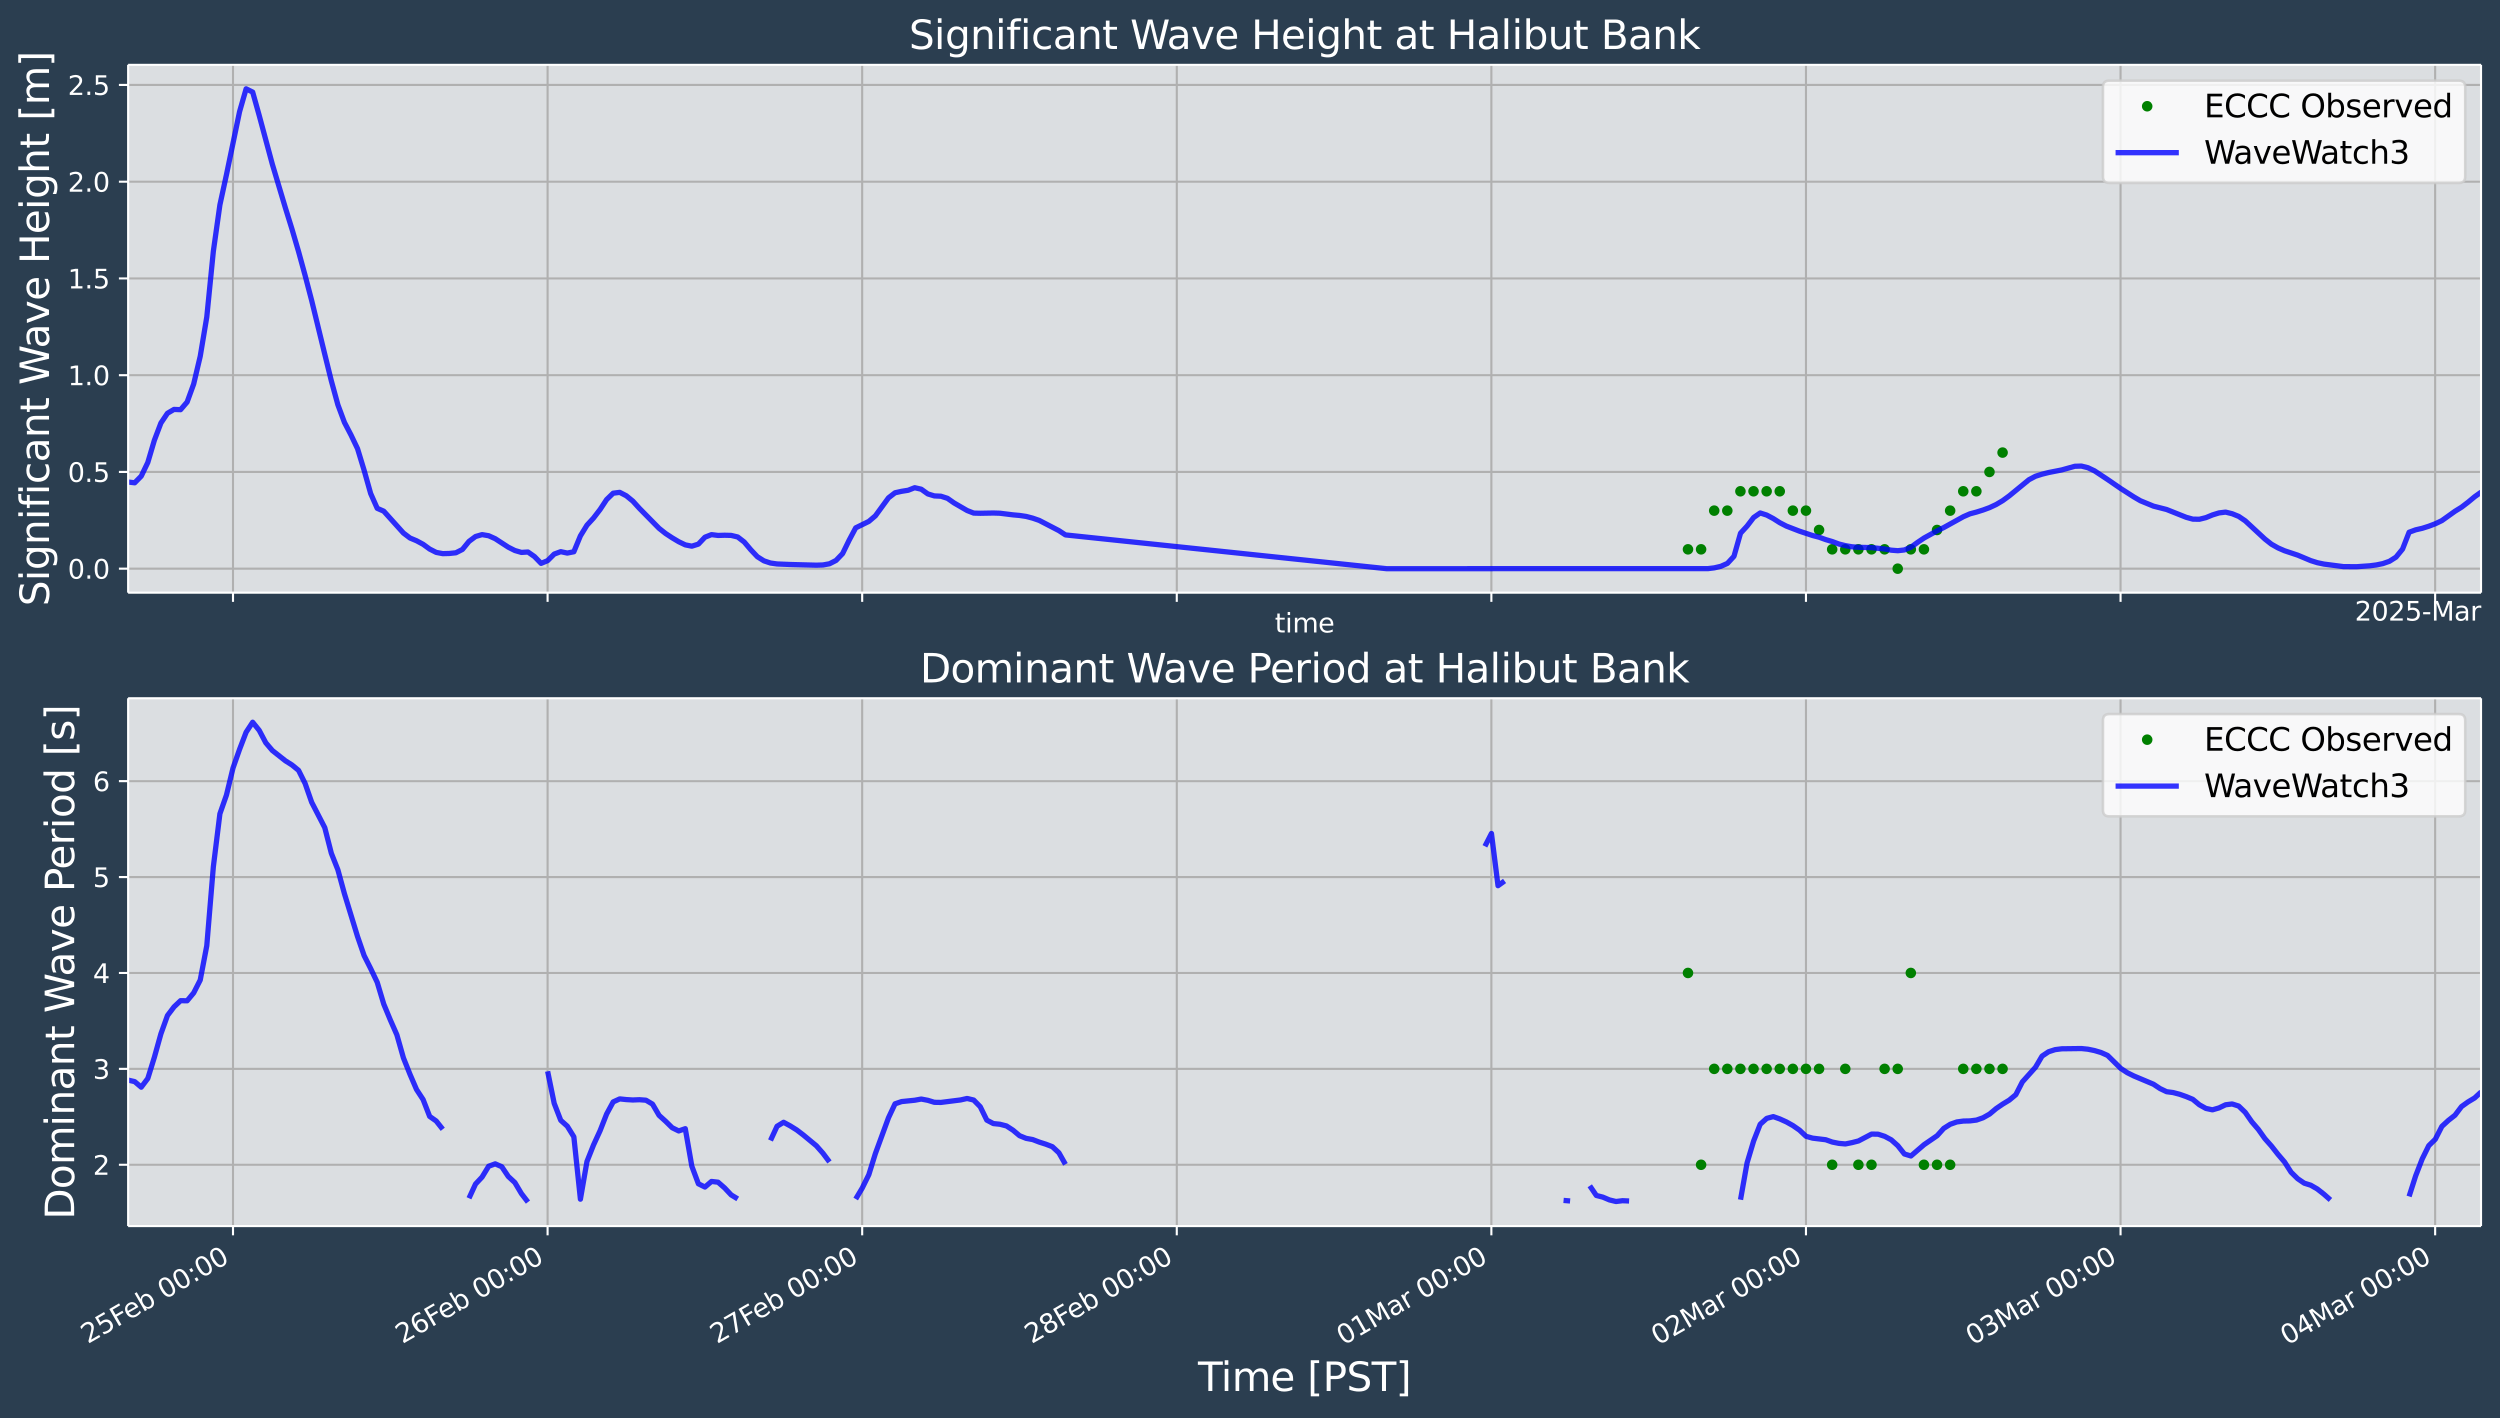 <?xml version="1.0" encoding="UTF-8"?>
<!DOCTYPE svg  PUBLIC '-//W3C//DTD SVG 1.1//EN'  'http://www.w3.org/Graphics/SVG/1.1/DTD/svg11.dtd'>
<svg width="948.62pt" height="538.13pt" version="1.1" viewBox="0 0 948.62 538.13" xmlns="http://www.w3.org/2000/svg" xmlns:xlink="http://www.w3.org/1999/xlink">
 <defs>
  <style type="text/css">*{stroke-linejoin: round; stroke-linecap: butt}</style>
 </defs>
 <g id="figure_1">
  <g id="patch_1">
   <path d="m0 538.13h948.62v-538.13h-948.62z" fill="#2b3e50"/>
  </g>
  <g id="axes_1">
   <g id="patch_2">
    <path d="m48.62 224.89h892.8v-200.29h-892.8z" fill="#dbdee1"/>
   </g>
   <g id="matplotlib.axis_1">
    <g id="xtick_1">
     <g id="line2d_1">
      <path d="m88.411 224.89v-200.29" clip-path="url(#p113d860507)" fill="none" stroke="#b0b0b0" stroke-linecap="square" stroke-width=".8"/>
     </g>
     <g id="line2d_2">
      <defs>
       <path id="m22a4478a4e" d="m0 0v3.5" stroke="#fff" stroke-width=".8"/>
      </defs>
      <use x="88.411" y="224.889" fill="#ffffff" stroke="#ffffff" stroke-width=".8" xlink:href="#m22a4478a4e"/>
     </g>
    </g>
    <g id="xtick_2">
     <g id="line2d_3">
      <path d="m207.78 224.89v-200.29" clip-path="url(#p113d860507)" fill="none" stroke="#b0b0b0" stroke-linecap="square" stroke-width=".8"/>
     </g>
     <g id="line2d_4">
      <use x="207.782" y="224.889" fill="#ffffff" stroke="#ffffff" stroke-width=".8" xlink:href="#m22a4478a4e"/>
     </g>
    </g>
    <g id="xtick_3">
     <g id="line2d_5">
      <path d="m327.15 224.89v-200.29" clip-path="url(#p113d860507)" fill="none" stroke="#b0b0b0" stroke-linecap="square" stroke-width=".8"/>
     </g>
     <g id="line2d_6">
      <use x="327.154" y="224.889" fill="#ffffff" stroke="#ffffff" stroke-width=".8" xlink:href="#m22a4478a4e"/>
     </g>
    </g>
    <g id="xtick_4">
     <g id="line2d_7">
      <path d="m446.53 224.89v-200.29" clip-path="url(#p113d860507)" fill="none" stroke="#b0b0b0" stroke-linecap="square" stroke-width=".8"/>
     </g>
     <g id="line2d_8">
      <use x="446.526" y="224.889" fill="#ffffff" stroke="#ffffff" stroke-width=".8" xlink:href="#m22a4478a4e"/>
     </g>
    </g>
    <g id="xtick_5">
     <g id="line2d_9">
      <path d="m565.9 224.89v-200.29" clip-path="url(#p113d860507)" fill="none" stroke="#b0b0b0" stroke-linecap="square" stroke-width=".8"/>
     </g>
     <g id="line2d_10">
      <use x="565.897" y="224.889" fill="#ffffff" stroke="#ffffff" stroke-width=".8" xlink:href="#m22a4478a4e"/>
     </g>
    </g>
    <g id="xtick_6">
     <g id="line2d_11">
      <path d="m685.27 224.89v-200.29" clip-path="url(#p113d860507)" fill="none" stroke="#b0b0b0" stroke-linecap="square" stroke-width=".8"/>
     </g>
     <g id="line2d_12">
      <use x="685.269" y="224.889" fill="#ffffff" stroke="#ffffff" stroke-width=".8" xlink:href="#m22a4478a4e"/>
     </g>
    </g>
    <g id="xtick_7">
     <g id="line2d_13">
      <path d="m804.64 224.89v-200.29" clip-path="url(#p113d860507)" fill="none" stroke="#b0b0b0" stroke-linecap="square" stroke-width=".8"/>
     </g>
     <g id="line2d_14">
      <use x="804.64" y="224.889" fill="#ffffff" stroke="#ffffff" stroke-width=".8" xlink:href="#m22a4478a4e"/>
     </g>
    </g>
    <g id="xtick_8">
     <g id="line2d_15">
      <path d="m924.01 224.89v-200.29" clip-path="url(#p113d860507)" fill="none" stroke="#b0b0b0" stroke-linecap="square" stroke-width=".8"/>
     </g>
     <g id="line2d_16">
      <use x="924.012" y="224.889" fill="#ffffff" stroke="#ffffff" stroke-width=".8" xlink:href="#m22a4478a4e"/>
     </g>
    </g>
    <g id="text_1">
     <!-- time -->
     <g transform="translate(483.72 239.99) scale(.1 -.1)" fill="#fff">
      <defs>
       <path id="DejaVuSans-74" transform="scale(.016)" d="m1172 4494v-994h1184v-447h-1184v-1900q0-428 117-550t477-122h590v-481h-590q-666 0-919 248-253 249-253 905v1900h-422v447h422v994h578z"/>
       <path id="DejaVuSans-69" transform="scale(.016)" d="m603 3500h575v-3500h-575v3500zm0 1363h575v-729h-575v729z"/>
       <path id="DejaVuSans-6d" transform="scale(.016)" d="m3328 2828q216 388 516 572t706 184q547 0 844-383 297-382 297-1088v-2113h-578v2094q0 503-179 746-178 244-543 244-447 0-707-297-259-296-259-809v-1978h-578v2094q0 506-178 748t-550 242q-441 0-701-298-259-298-259-808v-1978h-578v3500h578v-544q197 322 472 475t653 153q382 0 649-194 267-193 395-562z"/>
       <path id="DejaVuSans-65" transform="scale(.016)" d="m3597 1894v-281h-2644q38-594 358-905t892-311q331 0 642 81t618 244v-544q-310-131-635-200t-659-69q-838 0-1327 487-489 488-489 1320 0 859 464 1363 464 505 1252 505 706 0 1117-455 411-454 411-1235zm-575 169q-6 471-264 752-258 282-683 282-481 0-770-272t-333-766l2050 4z"/>
      </defs>
      <use xlink:href="#DejaVuSans-74"/>
      <use transform="translate(39.209)" xlink:href="#DejaVuSans-69"/>
      <use transform="translate(66.992)" xlink:href="#DejaVuSans-6d"/>
      <use transform="translate(164.4)" xlink:href="#DejaVuSans-65"/>
     </g>
    </g>
    <g id="text_2">
     <!-- 2025-Mar -->
     <g transform="translate(893.5 235.49) scale(.1 -.1)" fill="#fff">
      <defs>
       <path id="DejaVuSans-32" transform="scale(.016)" d="m1228 531h2203v-531h-2962v531q359 372 979 998 621 627 780 809 303 340 423 576 121 236 121 464 0 372-261 606-261 235-680 235-297 0-627-103-329-103-704-313v638q381 153 712 231 332 78 607 78 725 0 1156-363 431-362 431-968 0-288-108-546-107-257-392-607-78-91-497-524-418-433-1181-1211z"/>
       <path id="DejaVuSans-30" transform="scale(.016)" d="m2034 4250q-487 0-733-480-245-479-245-1442 0-959 245-1439 246-480 733-480 491 0 736 480 246 480 246 1439 0 963-246 1442-245 480-736 480zm0 500q785 0 1199-621 414-620 414-1801 0-1178-414-1799-414-620-1199-620-784 0-1198 620-414 621-414 1799 0 1181 414 1801 414 621 1198 621z"/>
       <path id="DejaVuSans-35" transform="scale(.016)" d="m691 4666h2478v-532h-1900v-1143q137 47 274 70 138 23 276 23 781 0 1237-428 457-428 457-1159 0-753-469-1171-469-417-1322-417-294 0-599 50-304 50-629 150v635q281-153 581-228t634-75q541 0 856 284 316 284 316 772 0 487-316 771-315 285-856 285-253 0-505-56-251-56-513-175v2344z"/>
       <path id="DejaVuSans-2d" transform="scale(.016)" d="m313 2009h1684v-512h-1684v512z"/>
       <path id="DejaVuSans-4d" transform="scale(.016)" d="m628 4666h941l1190-3175 1197 3175h941v-4666h-616v4097l-1203-3200h-634l-1203 3200v-4097h-613v4666z"/>
       <path id="DejaVuSans-61" transform="scale(.016)" d="m2194 1759q-697 0-966-159t-269-544q0-306 202-486 202-179 548-179 479 0 768 339t289 901v128h-572zm1147 238v-1997h-575v531q-197-318-491-470t-719-152q-537 0-855 302-317 302-317 808 0 590 395 890 396 300 1180 300h807v57q0 397-261 614t-733 217q-300 0-585-72-284-72-546-216v532q315 122 612 182 297 61 578 61 760 0 1135-394 375-393 375-1193z"/>
       <path id="DejaVuSans-72" transform="scale(.016)" d="m2631 2963q-97 56-211 82-114 27-251 27-488 0-749-317t-261-911v-1844h-578v3500h578v-544q182 319 472 473 291 155 707 155 59 0 131-8 72-7 159-23l3-590z"/>
      </defs>
      <use xlink:href="#DejaVuSans-32"/>
      <use transform="translate(63.623)" xlink:href="#DejaVuSans-30"/>
      <use transform="translate(127.25)" xlink:href="#DejaVuSans-32"/>
      <use transform="translate(190.87)" xlink:href="#DejaVuSans-35"/>
      <use transform="translate(254.49)" xlink:href="#DejaVuSans-2d"/>
      <use transform="translate(290.58)" xlink:href="#DejaVuSans-4d"/>
      <use transform="translate(376.86)" xlink:href="#DejaVuSans-61"/>
      <use transform="translate(438.13)" xlink:href="#DejaVuSans-72"/>
     </g>
    </g>
   </g>
   <g id="matplotlib.axis_2">
    <g id="ytick_1">
     <g id="line2d_17">
      <path d="m48.62 215.78h892.8" clip-path="url(#p113d860507)" fill="none" stroke="#b0b0b0" stroke-linecap="square" stroke-width=".8"/>
     </g>
     <g id="line2d_18">
      <defs>
       <path id="m5cd5d3ead9" d="m0 0h-3.5" stroke="#fff" stroke-width=".8"/>
      </defs>
      <use x="48.62" y="215.784" fill="#ffffff" stroke="#ffffff" stroke-width=".8" xlink:href="#m5cd5d3ead9"/>
     </g>
     <g id="text_3">
      <!-- 0.0 -->
      <g transform="translate(25.717 219.58) scale(.1 -.1)" fill="#fff">
       <defs>
        <path id="DejaVuSans-2e" transform="scale(.016)" d="m684 794h660v-794h-660v794z"/>
       </defs>
       <use xlink:href="#DejaVuSans-30"/>
       <use transform="translate(63.623)" xlink:href="#DejaVuSans-2e"/>
       <use transform="translate(95.41)" xlink:href="#DejaVuSans-30"/>
      </g>
     </g>
    </g>
    <g id="ytick_2">
     <g id="line2d_19">
      <path d="m48.62 179.07h892.8" clip-path="url(#p113d860507)" fill="none" stroke="#b0b0b0" stroke-linecap="square" stroke-width=".8"/>
     </g>
     <g id="line2d_20">
      <use x="48.62" y="179.074" fill="#ffffff" stroke="#ffffff" stroke-width=".8" xlink:href="#m5cd5d3ead9"/>
     </g>
     <g id="text_4">
      <!-- 0.5 -->
      <g transform="translate(25.717 182.87) scale(.1 -.1)" fill="#fff">
       <use xlink:href="#DejaVuSans-30"/>
       <use transform="translate(63.623)" xlink:href="#DejaVuSans-2e"/>
       <use transform="translate(95.41)" xlink:href="#DejaVuSans-35"/>
      </g>
     </g>
    </g>
    <g id="ytick_3">
     <g id="line2d_21">
      <path d="m48.62 142.36h892.8" clip-path="url(#p113d860507)" fill="none" stroke="#b0b0b0" stroke-linecap="square" stroke-width=".8"/>
     </g>
     <g id="line2d_22">
      <use x="48.62" y="142.363" fill="#ffffff" stroke="#ffffff" stroke-width=".8" xlink:href="#m5cd5d3ead9"/>
     </g>
     <g id="text_5">
      <!-- 1.0 -->
      <g transform="translate(25.717 146.16) scale(.1 -.1)" fill="#fff">
       <defs>
        <path id="DejaVuSans-31" transform="scale(.016)" d="m794 531h1031v3560l-1122-225v575l1116 225h631v-4135h1031v-531h-2687v531z"/>
       </defs>
       <use xlink:href="#DejaVuSans-31"/>
       <use transform="translate(63.623)" xlink:href="#DejaVuSans-2e"/>
       <use transform="translate(95.41)" xlink:href="#DejaVuSans-30"/>
      </g>
     </g>
    </g>
    <g id="ytick_4">
     <g id="line2d_23">
      <path d="m48.62 105.65h892.8" clip-path="url(#p113d860507)" fill="none" stroke="#b0b0b0" stroke-linecap="square" stroke-width=".8"/>
     </g>
     <g id="line2d_24">
      <use x="48.62" y="105.653" fill="#ffffff" stroke="#ffffff" stroke-width=".8" xlink:href="#m5cd5d3ead9"/>
     </g>
     <g id="text_6">
      <!-- 1.5 -->
      <g transform="translate(25.717 109.45) scale(.1 -.1)" fill="#fff">
       <use xlink:href="#DejaVuSans-31"/>
       <use transform="translate(63.623)" xlink:href="#DejaVuSans-2e"/>
       <use transform="translate(95.41)" xlink:href="#DejaVuSans-35"/>
      </g>
     </g>
    </g>
    <g id="ytick_5">
     <g id="line2d_25">
      <path d="m48.62 68.942h892.8" clip-path="url(#p113d860507)" fill="none" stroke="#b0b0b0" stroke-linecap="square" stroke-width=".8"/>
     </g>
     <g id="line2d_26">
      <use x="48.62" y="68.942" fill="#ffffff" stroke="#ffffff" stroke-width=".8" xlink:href="#m5cd5d3ead9"/>
     </g>
     <g id="text_7">
      <!-- 2.0 -->
      <g transform="translate(25.717 72.742) scale(.1 -.1)" fill="#fff">
       <use xlink:href="#DejaVuSans-32"/>
       <use transform="translate(63.623)" xlink:href="#DejaVuSans-2e"/>
       <use transform="translate(95.41)" xlink:href="#DejaVuSans-30"/>
      </g>
     </g>
    </g>
    <g id="ytick_6">
     <g id="line2d_27">
      <path d="m48.62 32.232h892.8" clip-path="url(#p113d860507)" fill="none" stroke="#b0b0b0" stroke-linecap="square" stroke-width=".8"/>
     </g>
     <g id="line2d_28">
      <use x="48.62" y="32.232" fill="#ffffff" stroke="#ffffff" stroke-width=".8" xlink:href="#m5cd5d3ead9"/>
     </g>
     <g id="text_8">
      <!-- 2.5 -->
      <g transform="translate(25.717 36.031) scale(.1 -.1)" fill="#fff">
       <use xlink:href="#DejaVuSans-32"/>
       <use transform="translate(63.623)" xlink:href="#DejaVuSans-2e"/>
       <use transform="translate(95.41)" xlink:href="#DejaVuSans-35"/>
      </g>
     </g>
    </g>
    <g id="text_9">
     <!-- Significant Wave Height [m] -->
     <g transform="translate(18.598 230.01) rotate(-90) scale(.15 -.15)" fill="#fff">
      <defs>
       <path id="BitstreamVeraSans-Roman-53" transform="scale(.016)" d="m3425 4513v-616q-359 172-678 256-319 85-616 85-515 0-795-200t-280-569q0-310 186-468 186-157 705-254l381-78q706-135 1042-474t336-907q0-679-455-1029-454-350-1332-350-331 0-705 75-373 75-773 222v650q384-215 753-325 369-109 725-109 540 0 834 212 294 213 294 607 0 343-211 537t-692 291l-385 75q-706 140-1022 440-315 300-315 835 0 619 436 975t1201 356q329 0 669-60 341-59 697-177z"/>
       <path id="BitstreamVeraSans-Roman-69" transform="scale(.016)" d="m603 3500h575v-3500h-575v3500zm0 1363h575v-729h-575v729z"/>
       <path id="BitstreamVeraSans-Roman-67" transform="scale(.016)" d="m2906 1791q0 625-258 968-257 344-723 344-462 0-720-344-258-343-258-968 0-622 258-966t720-344q466 0 723 344 258 344 258 966zm575-1357q0-893-397-1329-396-436-1215-436-303 0-572 45t-522 139v559q253-137 500-202 247-66 503-66 566 0 847 295t281 892v285q-178-310-456-463t-666-153q-643 0-1037 490-394 491-394 1301 0 812 394 1302 394 491 1037 491 388 0 666-153t456-462v531h575v-3066z"/>
       <path id="BitstreamVeraSans-Roman-6e" transform="scale(.016)" d="m3513 2113v-2113h-575v2094q0 497-194 743-194 247-581 247-466 0-735-297-269-296-269-809v-1978h-578v3500h578v-544q207 316 486 472 280 156 646 156 603 0 912-373 310-373 310-1098z"/>
       <path id="BitstreamVeraSans-Roman-66" transform="scale(.016)" d="m2375 4863v-479h-550q-309 0-430-125-120-125-120-450v-309h947v-447h-947v-3053h-578v3053h-550v447h550v244q0 584 272 851 272 268 862 268h544z"/>
       <path id="BitstreamVeraSans-Roman-63" transform="scale(.016)" d="m3122 3366v-538q-244 135-489 202t-495 67q-560 0-870-355-309-354-309-995t309-996q310-354 870-354 250 0 495 67t489 202v-532q-241-112-499-168-257-57-548-57-791 0-1257 497-465 497-465 1341 0 856 470 1346 471 491 1290 491 265 0 518-55 253-54 491-163z"/>
       <path id="BitstreamVeraSans-Roman-61" transform="scale(.016)" d="m2194 1759q-697 0-966-159t-269-544q0-306 202-486 202-179 548-179 479 0 768 339t289 901v128h-572zm1147 238v-1997h-575v531q-197-318-491-470t-719-152q-537 0-855 302-317 302-317 808 0 590 395 890 396 300 1180 300h807v57q0 397-261 614t-733 217q-300 0-585-72-284-72-546-216v532q315 122 612 182 297 61 578 61 760 0 1135-394 375-393 375-1193z"/>
       <path id="BitstreamVeraSans-Roman-74" transform="scale(.016)" d="m1172 4494v-994h1184v-447h-1184v-1900q0-428 117-550t477-122h590v-481h-590q-666 0-919 248-253 249-253 905v1900h-422v447h422v994h578z"/>
       <path id="BitstreamVeraSans-Roman-57" transform="scale(.016)" d="m213 4666h637l981-3944 978 3944h710l981-3944 978 3944h641l-1172-4666h-794l-984 4050-994-4050h-794l-1168 4666z"/>
       <path id="BitstreamVeraSans-Roman-76" transform="scale(.016)" d="m191 3500h609l1094-2937 1094 2937h609l-1313-3500h-781l-1312 3500z"/>
       <path id="BitstreamVeraSans-Roman-65" transform="scale(.016)" d="m3597 1894v-281h-2644q38-594 358-905t892-311q331 0 642 81t618 244v-544q-310-131-635-200t-659-69q-838 0-1327 487-489 488-489 1320 0 859 464 1363 464 505 1252 505 706 0 1117-455 411-454 411-1235zm-575 169q-6 471-264 752-258 282-683 282-481 0-770-272t-333-766l2050 4z"/>
       <path id="BitstreamVeraSans-Roman-48" transform="scale(.016)" d="m628 4666h631v-1913h2294v1913h631v-4666h-631v2222h-2294v-2222h-631v4666z"/>
       <path id="BitstreamVeraSans-Roman-68" transform="scale(.016)" d="m3513 2113v-2113h-575v2094q0 497-194 743-194 247-581 247-466 0-735-297-269-296-269-809v-1978h-578v4863h578v-1907q207 316 486 472 280 156 646 156 603 0 912-373 310-373 310-1098z"/>
       <path id="BitstreamVeraSans-Roman-5b" transform="scale(.016)" d="m550 4863h1325v-447h-750v-4813h750v-447h-1325v5707z"/>
       <path id="BitstreamVeraSans-Roman-6d" transform="scale(.016)" d="m3328 2828q216 388 516 572t706 184q547 0 844-383 297-382 297-1088v-2113h-578v2094q0 503-179 746-178 244-543 244-447 0-707-297-259-296-259-809v-1978h-578v2094q0 506-178 748t-550 242q-441 0-701-298-259-298-259-808v-1978h-578v3500h578v-544q197 322 472 475t653 153q382 0 649-194 267-193 395-562z"/>
       <path id="BitstreamVeraSans-Roman-5d" transform="scale(.016)" d="m1947 4863v-5707h-1325v447h747v4813h-747v447h1325z"/>
      </defs>
      <use xlink:href="#BitstreamVeraSans-Roman-53"/>
      <use transform="translate(63.477)" xlink:href="#BitstreamVeraSans-Roman-69"/>
      <use transform="translate(91.26)" xlink:href="#BitstreamVeraSans-Roman-67"/>
      <use transform="translate(154.74)" xlink:href="#BitstreamVeraSans-Roman-6e"/>
      <use transform="translate(218.12)" xlink:href="#BitstreamVeraSans-Roman-69"/>
      <use transform="translate(245.9)" xlink:href="#BitstreamVeraSans-Roman-66"/>
      <use transform="translate(281.1)" xlink:href="#BitstreamVeraSans-Roman-69"/>
      <use transform="translate(308.89)" xlink:href="#BitstreamVeraSans-Roman-63"/>
      <use transform="translate(363.87)" xlink:href="#BitstreamVeraSans-Roman-61"/>
      <use transform="translate(425.15)" xlink:href="#BitstreamVeraSans-Roman-6e"/>
      <use transform="translate(488.53)" xlink:href="#BitstreamVeraSans-Roman-74"/>
      <use transform="translate(527.73)" xlink:href="#BitstreamVeraSans-Roman-20"/>
      <use transform="translate(559.52)" xlink:href="#BitstreamVeraSans-Roman-57"/>
      <use transform="translate(652.02)" xlink:href="#BitstreamVeraSans-Roman-61"/>
      <use transform="translate(713.3)" xlink:href="#BitstreamVeraSans-Roman-76"/>
      <use transform="translate(772.48)" xlink:href="#BitstreamVeraSans-Roman-65"/>
      <use transform="translate(834.01)" xlink:href="#BitstreamVeraSans-Roman-20"/>
      <use transform="translate(865.79)" xlink:href="#BitstreamVeraSans-Roman-48"/>
      <use transform="translate(940.99)" xlink:href="#BitstreamVeraSans-Roman-65"/>
      <use transform="translate(1002.5)" xlink:href="#BitstreamVeraSans-Roman-69"/>
      <use transform="translate(1030.3)" xlink:href="#BitstreamVeraSans-Roman-67"/>
      <use transform="translate(1093.8)" xlink:href="#BitstreamVeraSans-Roman-68"/>
      <use transform="translate(1157.2)" xlink:href="#BitstreamVeraSans-Roman-74"/>
      <use transform="translate(1196.4)" xlink:href="#BitstreamVeraSans-Roman-20"/>
      <use transform="translate(1228.1)" xlink:href="#BitstreamVeraSans-Roman-5b"/>
      <use transform="translate(1267.2)" xlink:href="#BitstreamVeraSans-Roman-6d"/>
      <use transform="translate(1364.6)" xlink:href="#BitstreamVeraSans-Roman-5d"/>
     </g>
    </g>
   </g>
   <g id="line2d_29">
    <defs>
     <path id="m90df39590d" d="m0 1.5c0.398 0 0.779-0.158 1.061-0.439 0.281-0.281 0.439-0.663 0.439-1.061s-0.158-0.779-0.439-1.061c-0.281-0.281-0.663-0.439-1.061-0.439s-0.779 0.158-1.061 0.439c-0.281 0.281-0.439 0.663-0.439 1.061s0.158 0.779 0.439 1.061c0.281 0.281 0.663 0.439 1.061 0.439z" stroke="#008000"/>
    </defs>
    <g clip-path="url(#p113d860507)" fill="#008000" stroke="#008000">
     <use x="640.504" y="208.442" xlink:href="#m90df39590d"/>
     <use x="645.478" y="208.442" xlink:href="#m90df39590d"/>
     <use x="650.452" y="193.758" xlink:href="#m90df39590d"/>
     <use x="655.426" y="193.758" xlink:href="#m90df39590d"/>
     <use x="660.4" y="186.416" xlink:href="#m90df39590d"/>
     <use x="665.374" y="186.416" xlink:href="#m90df39590d"/>
     <use x="670.347" y="186.416" xlink:href="#m90df39590d"/>
     <use x="675.321" y="186.416" xlink:href="#m90df39590d"/>
     <use x="680.295" y="193.758" xlink:href="#m90df39590d"/>
     <use x="685.269" y="193.758" xlink:href="#m90df39590d"/>
     <use x="690.243" y="201.1" xlink:href="#m90df39590d"/>
     <use x="695.216" y="208.442" xlink:href="#m90df39590d"/>
     <use x="700.19" y="208.442" xlink:href="#m90df39590d"/>
     <use x="705.164" y="208.442" xlink:href="#m90df39590d"/>
     <use x="710.138" y="208.442" xlink:href="#m90df39590d"/>
     <use x="715.112" y="208.442" xlink:href="#m90df39590d"/>
     <use x="720.085" y="215.784" xlink:href="#m90df39590d"/>
     <use x="725.059" y="208.442" xlink:href="#m90df39590d"/>
     <use x="730.033" y="208.442" xlink:href="#m90df39590d"/>
     <use x="735.007" y="201.1" xlink:href="#m90df39590d"/>
     <use x="739.981" y="193.758" xlink:href="#m90df39590d"/>
     <use x="744.955" y="186.416" xlink:href="#m90df39590d"/>
     <use x="749.928" y="186.416" xlink:href="#m90df39590d"/>
     <use x="754.902" y="179.074" xlink:href="#m90df39590d"/>
     <use x="759.876" y="171.732" xlink:href="#m90df39590d"/>
    </g>
   </g>
   <g id="line2d_30">
    <path d="m48.62 182.9 2.487 0.298 2.487-2.532 2.487-5.179 2.487-8.41 2.487-6.56 2.487-3.708 2.487-1.453 2.487 0.098 2.487-2.897 2.487-6.844 2.487-10.53 2.487-14.906 2.487-24.924 2.487-17.608 2.487-11.451 4.974-23.918 2.487-8.668 2.487 1.237 2.487 8.899 4.974 18.471 4.974 16.639 2.487 8.01 2.487 8.491 2.487 9.066 2.487 9.502 4.974 20.406 2.487 10.077 2.487 9.094 2.487 6.686 2.487 4.758 2.487 5.214 2.487 8.175 2.487 8.828 2.487 5.612 2.487 1.092 7.461 8.291 2.487 1.884 2.487 1.045 2.487 1.342 2.487 1.805 2.487 1.269 2.487 0.477 2.487-0.069 2.487-0.258 2.487-1.266 2.487-3.05 2.487-1.856 2.487-0.723 2.487 0.424 2.487 1.119 4.974 3.234 2.487 1.253 2.487 0.726 2.487-0.159 2.487 1.746 2.487 2.565 2.487-1.031 2.487-2.489 2.487-0.921 2.487 0.532 2.487-0.494 2.487-6.032 2.487-4.051 2.487-2.709 2.487-3.237 2.487-3.779 2.487-2.415 2.487-0.317 2.487 1.289 2.487 2.035 2.487 2.743 7.461 7.58 2.487 1.969 2.487 1.633 2.487 1.484 2.487 1.194 2.487 0.493 2.487-0.781 2.487-2.625 2.487-0.977 2.487 0.311 2.487-0.077 2.487 0.064 2.487 0.596 2.487 1.923 2.487 2.94 2.487 2.633 2.487 1.56 2.487 0.829 2.487 0.354 4.974 0.201 9.948 0.262 2.487-0.085 2.487-0.448 2.487-1.271 2.487-2.594 2.487-5.096 2.487-4.672 4.974-2.44 2.487-2.117 4.974-6.827 2.487-1.927 2.487-0.551 2.487-0.4 2.487-0.973 2.487 0.569 2.487 1.786 2.487 0.761 2.487 0.112 2.487 0.803 2.487 1.742 4.974 2.887 2.487 0.974 2.487 0.067 4.974-0.097 2.487 0.079 4.974 0.621 2.487 0.223 2.487 0.371 2.487 0.651 2.487 0.863 7.461 3.872 2.487 1.631 121.86 12.817 67.147-0.018 54.712 0.005 2.487-0.304 2.487-0.584 2.487-1.104 2.487-2.698 2.487-8.766 2.487-2.701 2.487-3.253 2.487-1.723 2.487 0.801 2.487 1.326 2.487 1.581 2.487 1.283 4.974 1.921 4.974 1.648 2.487 0.648 2.487 0.902 2.487 0.733 2.487 0.928 2.487 0.624 2.487 0.439 2.487 0.189 4.974 0.119 4.974 0.528 2.487 0.454 2.487 0.192 2.487-0.279 2.487-1.042 2.487-1.823 2.487-1.67 4.974-2.745 2.487-1.214 7.461-4.131 2.487-1.088 2.487-0.662 2.487-0.783 2.487-0.914 2.487-1.169 2.487-1.478 2.487-1.813 7.461-6.12 2.487-1.317 2.487-0.785 2.487-0.625 4.974-0.984 4.974-1.387 2.487-0.079 2.487 0.623 2.487 1.18 4.974 3.285 4.974 3.421 4.974 3.191 2.487 1.453 4.974 2.05 4.974 1.273 7.461 2.971 2.487 0.688 2.487 0.05 2.487-0.62 2.487-1.024 2.487-0.768 2.487-0.303 2.487 0.609 2.487 1.01 2.487 1.686 7.461 6.914 2.487 1.956 2.487 1.408 2.487 1.084 4.974 1.657 4.974 2.086 2.487 0.782 2.487 0.524 7.461 0.971 4.974 0.028 4.974-0.346 2.487-0.324 2.487-0.513 2.487-0.875 2.487-1.572 2.487-3.056 2.487-6.391 2.487-0.914 2.487-0.577 2.487-0.787 2.487-0.943 2.487-1.195 4.974-3.548 2.487-1.542 2.487-1.902 2.487-2.061 2.487-1.772v0" clip-path="url(#p113d860507)" fill="none" stroke="#00f" stroke-linecap="square" stroke-opacity=".8" stroke-width="2"/>
   </g>
   <g id="patch_3">
    <path d="m48.62 224.89v-200.29" fill="none" stroke="#fff" stroke-linecap="square" stroke-width=".8"/>
   </g>
   <g id="patch_4">
    <path d="m941.42 224.89v-200.29" fill="none" stroke="#fff" stroke-linecap="square" stroke-width=".8"/>
   </g>
   <g id="patch_5">
    <path d="m48.62 224.89h892.8" fill="none" stroke="#fff" stroke-linecap="square" stroke-width=".8"/>
   </g>
   <g id="patch_6">
    <path d="m48.62 24.598h892.8" fill="none" stroke="#fff" stroke-linecap="square" stroke-width=".8"/>
   </g>
   <g id="text_10">
    <!-- Significant Wave Height at Halibut Bank -->
    <g transform="translate(344.91 18.598) scale(.15 -.15)" fill="#fff">
     <defs>
      <path id="BitstreamVeraSans-Roman-6c" transform="scale(.016)" d="m603 4863h575v-4863h-575v4863z"/>
      <path id="BitstreamVeraSans-Roman-62" transform="scale(.016)" d="m3116 1747q0 634-261 995t-717 361q-457 0-718-361t-261-995 261-995 718-361q456 0 717 361t261 995zm-1957 1222q182 312 458 463 277 152 661 152 638 0 1036-506 399-506 399-1331t-399-1332q-398-506-1036-506-384 0-661 152-276 152-458 464v-525h-578v4863h578v-1894z"/>
      <path id="BitstreamVeraSans-Roman-75" transform="scale(.016)" d="m544 1381v2119h575v-2097q0-497 193-746 194-248 582-248 465 0 735 297 271 297 271 810v1984h575v-3500h-575v538q-209-319-486-474-276-155-642-155-603 0-916 375-312 375-312 1097z"/>
      <path id="BitstreamVeraSans-Roman-42" transform="scale(.016)" d="m1259 2228v-1709h1013q509 0 754 211 246 211 246 645 0 438-246 645-245 208-754 208h-1013zm0 1919v-1406h935q462 0 688 173 227 174 227 530 0 353-227 528-226 175-688 175h-935zm-631 519h1613q722 0 1112-300 391-300 391-853 0-429-200-682t-588-315q466-100 724-418 258-317 258-792 0-625-425-966-425-340-1210-340h-1675v4666z"/>
      <path id="BitstreamVeraSans-Roman-6b" transform="scale(.016)" d="m581 4863h578v-2872l1716 1509h734l-1856-1637 1935-1863h-750l-1779 1709v-1709h-578v4863z"/>
     </defs>
     <use xlink:href="#BitstreamVeraSans-Roman-53"/>
     <use transform="translate(63.477)" xlink:href="#BitstreamVeraSans-Roman-69"/>
     <use transform="translate(91.26)" xlink:href="#BitstreamVeraSans-Roman-67"/>
     <use transform="translate(154.74)" xlink:href="#BitstreamVeraSans-Roman-6e"/>
     <use transform="translate(218.12)" xlink:href="#BitstreamVeraSans-Roman-69"/>
     <use transform="translate(245.9)" xlink:href="#BitstreamVeraSans-Roman-66"/>
     <use transform="translate(281.1)" xlink:href="#BitstreamVeraSans-Roman-69"/>
     <use transform="translate(308.89)" xlink:href="#BitstreamVeraSans-Roman-63"/>
     <use transform="translate(363.87)" xlink:href="#BitstreamVeraSans-Roman-61"/>
     <use transform="translate(425.15)" xlink:href="#BitstreamVeraSans-Roman-6e"/>
     <use transform="translate(488.53)" xlink:href="#BitstreamVeraSans-Roman-74"/>
     <use transform="translate(527.73)" xlink:href="#BitstreamVeraSans-Roman-20"/>
     <use transform="translate(559.52)" xlink:href="#BitstreamVeraSans-Roman-57"/>
     <use transform="translate(652.02)" xlink:href="#BitstreamVeraSans-Roman-61"/>
     <use transform="translate(713.3)" xlink:href="#BitstreamVeraSans-Roman-76"/>
     <use transform="translate(772.48)" xlink:href="#BitstreamVeraSans-Roman-65"/>
     <use transform="translate(834.01)" xlink:href="#BitstreamVeraSans-Roman-20"/>
     <use transform="translate(865.79)" xlink:href="#BitstreamVeraSans-Roman-48"/>
     <use transform="translate(940.99)" xlink:href="#BitstreamVeraSans-Roman-65"/>
     <use transform="translate(1002.5)" xlink:href="#BitstreamVeraSans-Roman-69"/>
     <use transform="translate(1030.3)" xlink:href="#BitstreamVeraSans-Roman-67"/>
     <use transform="translate(1093.8)" xlink:href="#BitstreamVeraSans-Roman-68"/>
     <use transform="translate(1157.2)" xlink:href="#BitstreamVeraSans-Roman-74"/>
     <use transform="translate(1196.4)" xlink:href="#BitstreamVeraSans-Roman-20"/>
     <use transform="translate(1228.1)" xlink:href="#BitstreamVeraSans-Roman-61"/>
     <use transform="translate(1289.4)" xlink:href="#BitstreamVeraSans-Roman-74"/>
     <use transform="translate(1328.6)" xlink:href="#BitstreamVeraSans-Roman-20"/>
     <use transform="translate(1360.4)" xlink:href="#BitstreamVeraSans-Roman-48"/>
     <use transform="translate(1435.6)" xlink:href="#BitstreamVeraSans-Roman-61"/>
     <use transform="translate(1496.9)" xlink:href="#BitstreamVeraSans-Roman-6c"/>
     <use transform="translate(1524.7)" xlink:href="#BitstreamVeraSans-Roman-69"/>
     <use transform="translate(1552.5)" xlink:href="#BitstreamVeraSans-Roman-62"/>
     <use transform="translate(1615.9)" xlink:href="#BitstreamVeraSans-Roman-75"/>
     <use transform="translate(1679.3)" xlink:href="#BitstreamVeraSans-Roman-74"/>
     <use transform="translate(1718.5)" xlink:href="#BitstreamVeraSans-Roman-20"/>
     <use transform="translate(1750.3)" xlink:href="#BitstreamVeraSans-Roman-42"/>
     <use transform="translate(1818.9)" xlink:href="#BitstreamVeraSans-Roman-61"/>
     <use transform="translate(1880.2)" xlink:href="#BitstreamVeraSans-Roman-6e"/>
     <use transform="translate(1943.6)" xlink:href="#BitstreamVeraSans-Roman-6b"/>
    </g>
   </g>
   <g id="legend_1">
    <g id="patch_7">
     <path d="m800.35 69.425h132.67q2.4 0 2.4-2.4v-34.028q0-2.4-2.4-2.4h-132.67q-2.4 0-2.4 2.4v34.028q0 2.4 2.4 2.4z" fill="#fff" opacity=".8" stroke="#ccc"/>
    </g>
    <g id="line2d_31">
     <use x="814.749" y="40.316" fill="#008000" stroke="#008000" xlink:href="#m90df39590d"/>
    </g>
    <g id="text_11">
     <!-- ECCC Observed -->
     <g transform="translate(836.35 44.516) scale(.12 -.12)">
      <defs>
       <path id="BitstreamVeraSans-Roman-45" transform="scale(.016)" d="m628 4666h2950v-532h-2319v-1381h2222v-531h-2222v-1691h2375v-531h-3006v4666z"/>
       <path id="BitstreamVeraSans-Roman-43" transform="scale(.016)" d="m4122 4306v-665q-319 297-680 443-361 147-767 147-800 0-1225-489t-425-1414q0-922 425-1411t1225-489q406 0 767 147t680 444v-660q-331-225-702-338-370-112-782-112-1060 0-1670 648-609 649-609 1771 0 1125 609 1773 610 649 1670 649 418 0 788-111 371-111 696-333z"/>
       <path id="BitstreamVeraSans-Roman-4f" transform="scale(.016)" d="m2522 4238q-688 0-1093-513-404-512-404-1397 0-881 404-1394 405-512 1093-512 687 0 1089 512 402 513 402 1394 0 885-402 1397-402 513-1089 513zm0 512q981 0 1568-658 588-658 588-1764 0-1103-588-1761-587-658-1568-658-984 0-1574 656-589 657-589 1763t589 1764q590 658 1574 658z"/>
       <path id="BitstreamVeraSans-Roman-73" transform="scale(.016)" d="m2834 3397v-544q-243 125-506 187-262 63-544 63-428 0-642-131t-214-394q0-200 153-314t616-217l197-44q612-131 870-370t258-667q0-488-386-773-386-284-1061-284-281 0-586 55t-642 164v594q319-166 628-249 309-82 613-82 406 0 624 139 219 139 219 392 0 234-158 359-157 125-692 241l-200 47q-534 112-772 345-237 233-237 639 0 494 350 762 350 269 994 269 318 0 599-47 282-46 519-140z"/>
       <path id="BitstreamVeraSans-Roman-72" transform="scale(.016)" d="m2631 2963q-97 56-211 82-114 27-251 27-488 0-749-317t-261-911v-1844h-578v3500h578v-544q182 319 472 473 291 155 707 155 59 0 131-8 72-7 159-23l3-590z"/>
       <path id="BitstreamVeraSans-Roman-64" transform="scale(.016)" d="m2906 2969v1894h575v-4863h-575v525q-181-312-458-464-276-152-664-152-634 0-1033 506-398 507-398 1332t398 1331q399 506 1033 506 388 0 664-152 277-151 458-463zm-1959-1222q0-634 261-995t717-361 718 361q263 361 263 995t-263 995q-262 361-718 361t-717-361-261-995z"/>
      </defs>
      <use xlink:href="#BitstreamVeraSans-Roman-45"/>
      <use transform="translate(63.184)" xlink:href="#BitstreamVeraSans-Roman-43"/>
      <use transform="translate(133.01)" xlink:href="#BitstreamVeraSans-Roman-43"/>
      <use transform="translate(202.83)" xlink:href="#BitstreamVeraSans-Roman-43"/>
      <use transform="translate(272.66)" xlink:href="#BitstreamVeraSans-Roman-20"/>
      <use transform="translate(304.44)" xlink:href="#BitstreamVeraSans-Roman-4f"/>
      <use transform="translate(383.15)" xlink:href="#BitstreamVeraSans-Roman-62"/>
      <use transform="translate(446.63)" xlink:href="#BitstreamVeraSans-Roman-73"/>
      <use transform="translate(498.73)" xlink:href="#BitstreamVeraSans-Roman-65"/>
      <use transform="translate(560.25)" xlink:href="#BitstreamVeraSans-Roman-72"/>
      <use transform="translate(601.37)" xlink:href="#BitstreamVeraSans-Roman-76"/>
      <use transform="translate(660.55)" xlink:href="#BitstreamVeraSans-Roman-65"/>
      <use transform="translate(722.07)" xlink:href="#BitstreamVeraSans-Roman-64"/>
     </g>
    </g>
    <g id="line2d_32">
     <path d="m802.75 57.93h12 12" fill="none" stroke="#00f" stroke-linecap="square" stroke-opacity=".8" stroke-width="2"/>
    </g>
    <g id="text_12">
     <!-- WaveWatch3 -->
     <g transform="translate(836.35 62.13) scale(.12 -.12)">
      <defs>
       <path id="BitstreamVeraSans-Roman-33" transform="scale(.016)" d="m2597 2516q453-97 707-404 255-306 255-756 0-690-475-1069-475-378-1350-378-293 0-604 58t-642 174v609q262-153 574-231 313-78 654-78 593 0 904 234t311 681q0 413-289 645-289 233-804 233h-544v519h569q465 0 712 186t247 536q0 359-255 551-254 193-729 193-260 0-557-57-297-56-653-174v562q360 100 674 150t592 50q719 0 1137-327 419-326 419-882 0-388-222-655t-631-370z"/>
      </defs>
      <use xlink:href="#BitstreamVeraSans-Roman-57"/>
      <use transform="translate(92.502)" xlink:href="#BitstreamVeraSans-Roman-61"/>
      <use transform="translate(153.78)" xlink:href="#BitstreamVeraSans-Roman-76"/>
      <use transform="translate(212.96)" xlink:href="#BitstreamVeraSans-Roman-65"/>
      <use transform="translate(274.48)" xlink:href="#BitstreamVeraSans-Roman-57"/>
      <use transform="translate(366.99)" xlink:href="#BitstreamVeraSans-Roman-61"/>
      <use transform="translate(428.27)" xlink:href="#BitstreamVeraSans-Roman-74"/>
      <use transform="translate(467.47)" xlink:href="#BitstreamVeraSans-Roman-63"/>
      <use transform="translate(522.46)" xlink:href="#BitstreamVeraSans-Roman-68"/>
      <use transform="translate(585.83)" xlink:href="#BitstreamVeraSans-Roman-33"/>
     </g>
    </g>
   </g>
  </g>
  <g id="axes_2">
   <g id="patch_8">
    <path d="m48.62 465.24h892.8v-200.29h-892.8z" fill="#dbdee1"/>
   </g>
   <g id="matplotlib.axis_3">
    <g id="xtick_9">
     <g id="line2d_33">
      <path d="m88.411 465.24v-200.29" clip-path="url(#pf35f195b8e)" fill="none" stroke="#b0b0b0" stroke-linecap="square" stroke-width=".8"/>
     </g>
     <g id="line2d_34">
      <use x="88.411" y="465.238" fill="#ffffff" stroke="#ffffff" stroke-width=".8" xlink:href="#m22a4478a4e"/>
     </g>
     <g id="text_13">
      <!-- 25Feb 00:00 -->
      <g transform="translate(33.309 510.03) rotate(-30) scale(.1 -.1)" fill="#fff">
       <defs>
        <path id="DejaVuSans-46" transform="scale(.016)" d="m628 4666h2681v-532h-2050v-1375h1850v-531h-1850v-2228h-631v4666z"/>
        <path id="DejaVuSans-62" transform="scale(.016)" d="m3116 1747q0 634-261 995t-717 361q-457 0-718-361t-261-995 261-995 718-361q456 0 717 361t261 995zm-1957 1222q182 312 458 463 277 152 661 152 638 0 1036-506 399-506 399-1331t-399-1332q-398-506-1036-506-384 0-661 152-276 152-458 464v-525h-578v4863h578v-1894z"/>
        <path id="DejaVuSans-3a" transform="scale(.016)" d="m750 794h659v-794h-659v794zm0 2515h659v-793h-659v793z"/>
       </defs>
       <use xlink:href="#DejaVuSans-32"/>
       <use transform="translate(63.623)" xlink:href="#DejaVuSans-35"/>
       <use transform="translate(127.25)" xlink:href="#DejaVuSans-46"/>
       <use transform="translate(179.27)" xlink:href="#DejaVuSans-65"/>
       <use transform="translate(240.79)" xlink:href="#DejaVuSans-62"/>
       <use transform="translate(304.27)" xlink:href="#DejaVuSans-20"/>
       <use transform="translate(336.05)" xlink:href="#DejaVuSans-30"/>
       <use transform="translate(399.68)" xlink:href="#DejaVuSans-30"/>
       <use transform="translate(463.3)" xlink:href="#DejaVuSans-3a"/>
       <use transform="translate(496.99)" xlink:href="#DejaVuSans-30"/>
       <use transform="translate(560.61)" xlink:href="#DejaVuSans-30"/>
      </g>
     </g>
    </g>
    <g id="xtick_10">
     <g id="line2d_35">
      <path d="m207.78 465.24v-200.29" clip-path="url(#pf35f195b8e)" fill="none" stroke="#b0b0b0" stroke-linecap="square" stroke-width=".8"/>
     </g>
     <g id="line2d_36">
      <use x="207.782" y="465.238" fill="#ffffff" stroke="#ffffff" stroke-width=".8" xlink:href="#m22a4478a4e"/>
     </g>
     <g id="text_14">
      <!-- 26Feb 00:00 -->
      <g transform="translate(152.68 510.03) rotate(-30) scale(.1 -.1)" fill="#fff">
       <defs>
        <path id="DejaVuSans-36" transform="scale(.016)" d="m2113 2584q-425 0-674-291-248-290-248-796 0-503 248-796 249-292 674-292t673 292q248 293 248 796 0 506-248 796-248 291-673 291zm1253 1979v-575q-238 112-480 171-242 60-480 60-625 0-955-422-329-422-376-1275 184 272 462 417 279 145 613 145 703 0 1111-427 408-426 408-1160 0-719-425-1154-425-434-1131-434-810 0-1238 620-428 621-428 1799 0 1106 525 1764t1409 658q238 0 480-47t505-140z"/>
       </defs>
       <use xlink:href="#DejaVuSans-32"/>
       <use transform="translate(63.623)" xlink:href="#DejaVuSans-36"/>
       <use transform="translate(127.25)" xlink:href="#DejaVuSans-46"/>
       <use transform="translate(179.27)" xlink:href="#DejaVuSans-65"/>
       <use transform="translate(240.79)" xlink:href="#DejaVuSans-62"/>
       <use transform="translate(304.27)" xlink:href="#DejaVuSans-20"/>
       <use transform="translate(336.05)" xlink:href="#DejaVuSans-30"/>
       <use transform="translate(399.68)" xlink:href="#DejaVuSans-30"/>
       <use transform="translate(463.3)" xlink:href="#DejaVuSans-3a"/>
       <use transform="translate(496.99)" xlink:href="#DejaVuSans-30"/>
       <use transform="translate(560.61)" xlink:href="#DejaVuSans-30"/>
      </g>
     </g>
    </g>
    <g id="xtick_11">
     <g id="line2d_37">
      <path d="m327.15 465.24v-200.29" clip-path="url(#pf35f195b8e)" fill="none" stroke="#b0b0b0" stroke-linecap="square" stroke-width=".8"/>
     </g>
     <g id="line2d_38">
      <use x="327.154" y="465.238" fill="#ffffff" stroke="#ffffff" stroke-width=".8" xlink:href="#m22a4478a4e"/>
     </g>
     <g id="text_15">
      <!-- 27Feb 00:00 -->
      <g transform="translate(272.05 510.03) rotate(-30) scale(.1 -.1)" fill="#fff">
       <defs>
        <path id="DejaVuSans-37" transform="scale(.016)" d="m525 4666h3e3v-269l-1694-4397h-659l1594 4134h-2241v532z"/>
       </defs>
       <use xlink:href="#DejaVuSans-32"/>
       <use transform="translate(63.623)" xlink:href="#DejaVuSans-37"/>
       <use transform="translate(127.25)" xlink:href="#DejaVuSans-46"/>
       <use transform="translate(179.27)" xlink:href="#DejaVuSans-65"/>
       <use transform="translate(240.79)" xlink:href="#DejaVuSans-62"/>
       <use transform="translate(304.27)" xlink:href="#DejaVuSans-20"/>
       <use transform="translate(336.05)" xlink:href="#DejaVuSans-30"/>
       <use transform="translate(399.68)" xlink:href="#DejaVuSans-30"/>
       <use transform="translate(463.3)" xlink:href="#DejaVuSans-3a"/>
       <use transform="translate(496.99)" xlink:href="#DejaVuSans-30"/>
       <use transform="translate(560.61)" xlink:href="#DejaVuSans-30"/>
      </g>
     </g>
    </g>
    <g id="xtick_12">
     <g id="line2d_39">
      <path d="m446.53 465.24v-200.29" clip-path="url(#pf35f195b8e)" fill="none" stroke="#b0b0b0" stroke-linecap="square" stroke-width=".8"/>
     </g>
     <g id="line2d_40">
      <use x="446.526" y="465.238" fill="#ffffff" stroke="#ffffff" stroke-width=".8" xlink:href="#m22a4478a4e"/>
     </g>
     <g id="text_16">
      <!-- 28Feb 00:00 -->
      <g transform="translate(391.42 510.03) rotate(-30) scale(.1 -.1)" fill="#fff">
       <defs>
        <path id="DejaVuSans-38" transform="scale(.016)" d="m2034 2216q-450 0-708-241-257-241-257-662 0-422 257-663 258-241 708-241t709 242q260 243 260 662 0 421-258 662-257 241-711 241zm-631 268q-406 100-633 378-226 279-226 679 0 559 398 884 399 325 1092 325 697 0 1094-325t397-884q0-400-227-679-226-278-629-378 456-106 710-416 255-309 255-755 0-679-414-1042-414-362-1186-362-771 0-1186 362-414 363-414 1042 0 446 256 755 257 310 713 416zm-231 997q0-362 226-565 227-203 636-203 407 0 636 203 230 203 230 565 0 363-230 566-229 203-636 203-409 0-636-203-226-203-226-566z"/>
       </defs>
       <use xlink:href="#DejaVuSans-32"/>
       <use transform="translate(63.623)" xlink:href="#DejaVuSans-38"/>
       <use transform="translate(127.25)" xlink:href="#DejaVuSans-46"/>
       <use transform="translate(179.27)" xlink:href="#DejaVuSans-65"/>
       <use transform="translate(240.79)" xlink:href="#DejaVuSans-62"/>
       <use transform="translate(304.27)" xlink:href="#DejaVuSans-20"/>
       <use transform="translate(336.05)" xlink:href="#DejaVuSans-30"/>
       <use transform="translate(399.68)" xlink:href="#DejaVuSans-30"/>
       <use transform="translate(463.3)" xlink:href="#DejaVuSans-3a"/>
       <use transform="translate(496.99)" xlink:href="#DejaVuSans-30"/>
       <use transform="translate(560.61)" xlink:href="#DejaVuSans-30"/>
      </g>
     </g>
    </g>
    <g id="xtick_13">
     <g id="line2d_41">
      <path d="m565.9 465.24v-200.29" clip-path="url(#pf35f195b8e)" fill="none" stroke="#b0b0b0" stroke-linecap="square" stroke-width=".8"/>
     </g>
     <g id="line2d_42">
      <use x="565.897" y="465.238" fill="#ffffff" stroke="#ffffff" stroke-width=".8" xlink:href="#m22a4478a4e"/>
     </g>
     <g id="text_17">
      <!-- 01Mar 00:00 -->
      <g transform="translate(509.79 510.61) rotate(-30) scale(.1 -.1)" fill="#fff">
       <use xlink:href="#DejaVuSans-30"/>
       <use transform="translate(63.623)" xlink:href="#DejaVuSans-31"/>
       <use transform="translate(127.25)" xlink:href="#DejaVuSans-4d"/>
       <use transform="translate(213.53)" xlink:href="#DejaVuSans-61"/>
       <use transform="translate(274.8)" xlink:href="#DejaVuSans-72"/>
       <use transform="translate(315.92)" xlink:href="#DejaVuSans-20"/>
       <use transform="translate(347.71)" xlink:href="#DejaVuSans-30"/>
       <use transform="translate(411.33)" xlink:href="#DejaVuSans-30"/>
       <use transform="translate(474.95)" xlink:href="#DejaVuSans-3a"/>
       <use transform="translate(508.64)" xlink:href="#DejaVuSans-30"/>
       <use transform="translate(572.27)" xlink:href="#DejaVuSans-30"/>
      </g>
     </g>
    </g>
    <g id="xtick_14">
     <g id="line2d_43">
      <path d="m685.27 465.24v-200.29" clip-path="url(#pf35f195b8e)" fill="none" stroke="#b0b0b0" stroke-linecap="square" stroke-width=".8"/>
     </g>
     <g id="line2d_44">
      <use x="685.269" y="465.238" fill="#ffffff" stroke="#ffffff" stroke-width=".8" xlink:href="#m22a4478a4e"/>
     </g>
     <g id="text_18">
      <!-- 02Mar 00:00 -->
      <g transform="translate(629.16 510.61) rotate(-30) scale(.1 -.1)" fill="#fff">
       <use xlink:href="#DejaVuSans-30"/>
       <use transform="translate(63.623)" xlink:href="#DejaVuSans-32"/>
       <use transform="translate(127.25)" xlink:href="#DejaVuSans-4d"/>
       <use transform="translate(213.53)" xlink:href="#DejaVuSans-61"/>
       <use transform="translate(274.8)" xlink:href="#DejaVuSans-72"/>
       <use transform="translate(315.92)" xlink:href="#DejaVuSans-20"/>
       <use transform="translate(347.71)" xlink:href="#DejaVuSans-30"/>
       <use transform="translate(411.33)" xlink:href="#DejaVuSans-30"/>
       <use transform="translate(474.95)" xlink:href="#DejaVuSans-3a"/>
       <use transform="translate(508.64)" xlink:href="#DejaVuSans-30"/>
       <use transform="translate(572.27)" xlink:href="#DejaVuSans-30"/>
      </g>
     </g>
    </g>
    <g id="xtick_15">
     <g id="line2d_45">
      <path d="m804.64 465.24v-200.29" clip-path="url(#pf35f195b8e)" fill="none" stroke="#b0b0b0" stroke-linecap="square" stroke-width=".8"/>
     </g>
     <g id="line2d_46">
      <use x="804.64" y="465.238" fill="#ffffff" stroke="#ffffff" stroke-width=".8" xlink:href="#m22a4478a4e"/>
     </g>
     <g id="text_19">
      <!-- 03Mar 00:00 -->
      <g transform="translate(748.53 510.61) rotate(-30) scale(.1 -.1)" fill="#fff">
       <defs>
        <path id="DejaVuSans-33" transform="scale(.016)" d="m2597 2516q453-97 707-404 255-306 255-756 0-690-475-1069-475-378-1350-378-293 0-604 58t-642 174v609q262-153 574-231 313-78 654-78 593 0 904 234t311 681q0 413-289 645-289 233-804 233h-544v519h569q465 0 712 186t247 536q0 359-255 551-254 193-729 193-260 0-557-57-297-56-653-174v562q360 100 674 150t592 50q719 0 1137-327 419-326 419-882 0-388-222-655t-631-370z"/>
       </defs>
       <use xlink:href="#DejaVuSans-30"/>
       <use transform="translate(63.623)" xlink:href="#DejaVuSans-33"/>
       <use transform="translate(127.25)" xlink:href="#DejaVuSans-4d"/>
       <use transform="translate(213.53)" xlink:href="#DejaVuSans-61"/>
       <use transform="translate(274.8)" xlink:href="#DejaVuSans-72"/>
       <use transform="translate(315.92)" xlink:href="#DejaVuSans-20"/>
       <use transform="translate(347.71)" xlink:href="#DejaVuSans-30"/>
       <use transform="translate(411.33)" xlink:href="#DejaVuSans-30"/>
       <use transform="translate(474.95)" xlink:href="#DejaVuSans-3a"/>
       <use transform="translate(508.64)" xlink:href="#DejaVuSans-30"/>
       <use transform="translate(572.27)" xlink:href="#DejaVuSans-30"/>
      </g>
     </g>
    </g>
    <g id="xtick_16">
     <g id="line2d_47">
      <path d="m924.01 465.24v-200.29" clip-path="url(#pf35f195b8e)" fill="none" stroke="#b0b0b0" stroke-linecap="square" stroke-width=".8"/>
     </g>
     <g id="line2d_48">
      <use x="924.012" y="465.238" fill="#ffffff" stroke="#ffffff" stroke-width=".8" xlink:href="#m22a4478a4e"/>
     </g>
     <g id="text_20">
      <!-- 04Mar 00:00 -->
      <g transform="translate(867.9 510.61) rotate(-30) scale(.1 -.1)" fill="#fff">
       <defs>
        <path id="DejaVuSans-34" transform="scale(.016)" d="m2419 4116-1594-2491h1594v2491zm-166 550h794v-3041h666v-525h-666v-1100h-628v1100h-2106v609l1940 2957z"/>
       </defs>
       <use xlink:href="#DejaVuSans-30"/>
       <use transform="translate(63.623)" xlink:href="#DejaVuSans-34"/>
       <use transform="translate(127.25)" xlink:href="#DejaVuSans-4d"/>
       <use transform="translate(213.53)" xlink:href="#DejaVuSans-61"/>
       <use transform="translate(274.8)" xlink:href="#DejaVuSans-72"/>
       <use transform="translate(315.92)" xlink:href="#DejaVuSans-20"/>
       <use transform="translate(347.71)" xlink:href="#DejaVuSans-30"/>
       <use transform="translate(411.33)" xlink:href="#DejaVuSans-30"/>
       <use transform="translate(474.95)" xlink:href="#DejaVuSans-3a"/>
       <use transform="translate(508.64)" xlink:href="#DejaVuSans-30"/>
       <use transform="translate(572.27)" xlink:href="#DejaVuSans-30"/>
      </g>
     </g>
    </g>
    <g id="text_21">
     <!-- Time [PST] -->
     <g transform="translate(454.57 527.81) scale(.15 -.15)" fill="#fff">
      <defs>
       <path id="BitstreamVeraSans-Roman-54" transform="scale(.016)" d="m-19 4666h3947v-532h-1656v-4134h-634v4134h-1657v532z"/>
       <path id="BitstreamVeraSans-Roman-50" transform="scale(.016)" d="m1259 4147v-1753h794q441 0 681 228 241 228 241 650 0 419-241 647-240 228-681 228h-794zm-631 519h1425q785 0 1186-355 402-355 402-1039 0-691-402-1044-401-353-1186-353h-794v-1875h-631v4666z"/>
      </defs>
      <use xlink:href="#BitstreamVeraSans-Roman-54"/>
      <use transform="translate(57.959)" xlink:href="#BitstreamVeraSans-Roman-69"/>
      <use transform="translate(85.742)" xlink:href="#BitstreamVeraSans-Roman-6d"/>
      <use transform="translate(183.15)" xlink:href="#BitstreamVeraSans-Roman-65"/>
      <use transform="translate(244.68)" xlink:href="#BitstreamVeraSans-Roman-20"/>
      <use transform="translate(276.46)" xlink:href="#BitstreamVeraSans-Roman-5b"/>
      <use transform="translate(315.48)" xlink:href="#BitstreamVeraSans-Roman-50"/>
      <use transform="translate(375.78)" xlink:href="#BitstreamVeraSans-Roman-53"/>
      <use transform="translate(439.26)" xlink:href="#BitstreamVeraSans-Roman-54"/>
      <use transform="translate(500.34)" xlink:href="#BitstreamVeraSans-Roman-5d"/>
     </g>
    </g>
   </g>
   <g id="matplotlib.axis_4">
    <g id="ytick_7">
     <g id="line2d_49">
      <path d="m48.62 441.97h892.8" clip-path="url(#pf35f195b8e)" fill="none" stroke="#b0b0b0" stroke-linecap="square" stroke-width=".8"/>
     </g>
     <g id="line2d_50">
      <use x="48.62" y="441.969" fill="#ffffff" stroke="#ffffff" stroke-width=".8" xlink:href="#m5cd5d3ead9"/>
     </g>
     <g id="text_22">
      <!-- 2 -->
      <g transform="translate(35.258 445.77) scale(.1 -.1)" fill="#fff">
       <use xlink:href="#DejaVuSans-32"/>
      </g>
     </g>
    </g>
    <g id="ytick_8">
     <g id="line2d_51">
      <path d="m48.62 405.58h892.8" clip-path="url(#pf35f195b8e)" fill="none" stroke="#b0b0b0" stroke-linecap="square" stroke-width=".8"/>
     </g>
     <g id="line2d_52">
      <use x="48.62" y="405.578" fill="#ffffff" stroke="#ffffff" stroke-width=".8" xlink:href="#m5cd5d3ead9"/>
     </g>
     <g id="text_23">
      <!-- 3 -->
      <g transform="translate(35.258 409.38) scale(.1 -.1)" fill="#fff">
       <use xlink:href="#DejaVuSans-33"/>
      </g>
     </g>
    </g>
    <g id="ytick_9">
     <g id="line2d_53">
      <path d="m48.62 369.19h892.8" clip-path="url(#pf35f195b8e)" fill="none" stroke="#b0b0b0" stroke-linecap="square" stroke-width=".8"/>
     </g>
     <g id="line2d_54">
      <use x="48.62" y="369.187" fill="#ffffff" stroke="#ffffff" stroke-width=".8" xlink:href="#m5cd5d3ead9"/>
     </g>
     <g id="text_24">
      <!-- 4 -->
      <g transform="translate(35.258 372.99) scale(.1 -.1)" fill="#fff">
       <use xlink:href="#DejaVuSans-34"/>
      </g>
     </g>
    </g>
    <g id="ytick_10">
     <g id="line2d_55">
      <path d="m48.62 332.8h892.8" clip-path="url(#pf35f195b8e)" fill="none" stroke="#b0b0b0" stroke-linecap="square" stroke-width=".8"/>
     </g>
     <g id="line2d_56">
      <use x="48.62" y="332.796" fill="#ffffff" stroke="#ffffff" stroke-width=".8" xlink:href="#m5cd5d3ead9"/>
     </g>
     <g id="text_25">
      <!-- 5 -->
      <g transform="translate(35.258 336.6) scale(.1 -.1)" fill="#fff">
       <use xlink:href="#DejaVuSans-35"/>
      </g>
     </g>
    </g>
    <g id="ytick_11">
     <g id="line2d_57">
      <path d="m48.62 296.41h892.8" clip-path="url(#pf35f195b8e)" fill="none" stroke="#b0b0b0" stroke-linecap="square" stroke-width=".8"/>
     </g>
     <g id="line2d_58">
      <use x="48.62" y="296.405" fill="#ffffff" stroke="#ffffff" stroke-width=".8" xlink:href="#m5cd5d3ead9"/>
     </g>
     <g id="text_26">
      <!-- 6 -->
      <g transform="translate(35.258 300.2) scale(.1 -.1)" fill="#fff">
       <use xlink:href="#DejaVuSans-36"/>
      </g>
     </g>
    </g>
    <g id="text_27">
     <!-- Dominant Wave Period [s] -->
     <g transform="translate(28.138 462.77) rotate(-90) scale(.15 -.15)" fill="#fff">
      <defs>
       <path id="BitstreamVeraSans-Roman-44" transform="scale(.016)" d="m1259 4147v-3628h763q966 0 1414 437 448 438 448 1382 0 937-448 1373t-1414 436h-763zm-631 519h1297q1356 0 1990-564 635-564 635-1764 0-1207-638-1773-637-565-1987-565h-1297v4666z"/>
       <path id="BitstreamVeraSans-Roman-6f" transform="scale(.016)" d="m1959 3097q-462 0-731-361t-269-989 267-989q268-361 733-361 460 0 728 362 269 363 269 988 0 622-269 986-268 364-728 364zm0 487q750 0 1178-488 429-487 429-1349 0-859-429-1349-428-489-1178-489-753 0-1180 489-426 490-426 1349 0 862 426 1349 427 488 1180 488z"/>
      </defs>
      <use xlink:href="#BitstreamVeraSans-Roman-44"/>
      <use transform="translate(77.002)" xlink:href="#BitstreamVeraSans-Roman-6f"/>
      <use transform="translate(138.18)" xlink:href="#BitstreamVeraSans-Roman-6d"/>
      <use transform="translate(235.6)" xlink:href="#BitstreamVeraSans-Roman-69"/>
      <use transform="translate(263.38)" xlink:href="#BitstreamVeraSans-Roman-6e"/>
      <use transform="translate(326.76)" xlink:href="#BitstreamVeraSans-Roman-61"/>
      <use transform="translate(388.04)" xlink:href="#BitstreamVeraSans-Roman-6e"/>
      <use transform="translate(451.42)" xlink:href="#BitstreamVeraSans-Roman-74"/>
      <use transform="translate(490.62)" xlink:href="#BitstreamVeraSans-Roman-20"/>
      <use transform="translate(522.41)" xlink:href="#BitstreamVeraSans-Roman-57"/>
      <use transform="translate(614.91)" xlink:href="#BitstreamVeraSans-Roman-61"/>
      <use transform="translate(676.19)" xlink:href="#BitstreamVeraSans-Roman-76"/>
      <use transform="translate(735.37)" xlink:href="#BitstreamVeraSans-Roman-65"/>
      <use transform="translate(796.9)" xlink:href="#BitstreamVeraSans-Roman-20"/>
      <use transform="translate(828.68)" xlink:href="#BitstreamVeraSans-Roman-50"/>
      <use transform="translate(885.36)" xlink:href="#BitstreamVeraSans-Roman-65"/>
      <use transform="translate(946.88)" xlink:href="#BitstreamVeraSans-Roman-72"/>
      <use transform="translate(988)" xlink:href="#BitstreamVeraSans-Roman-69"/>
      <use transform="translate(1015.8)" xlink:href="#BitstreamVeraSans-Roman-6f"/>
      <use transform="translate(1077)" xlink:href="#BitstreamVeraSans-Roman-64"/>
      <use transform="translate(1140.4)" xlink:href="#BitstreamVeraSans-Roman-20"/>
      <use transform="translate(1172.2)" xlink:href="#BitstreamVeraSans-Roman-5b"/>
      <use transform="translate(1211.2)" xlink:href="#BitstreamVeraSans-Roman-73"/>
      <use transform="translate(1263.3)" xlink:href="#BitstreamVeraSans-Roman-5d"/>
     </g>
    </g>
   </g>
   <g id="line2d_59">
    <g clip-path="url(#pf35f195b8e)" fill="#008000" stroke="#008000">
     <use x="640.504" y="369.187" xlink:href="#m90df39590d"/>
     <use x="645.478" y="441.969" xlink:href="#m90df39590d"/>
     <use x="650.452" y="405.578" xlink:href="#m90df39590d"/>
     <use x="655.426" y="405.578" xlink:href="#m90df39590d"/>
     <use x="660.4" y="405.578" xlink:href="#m90df39590d"/>
     <use x="665.374" y="405.578" xlink:href="#m90df39590d"/>
     <use x="670.347" y="405.578" xlink:href="#m90df39590d"/>
     <use x="675.321" y="405.578" xlink:href="#m90df39590d"/>
     <use x="680.295" y="405.578" xlink:href="#m90df39590d"/>
     <use x="685.269" y="405.578" xlink:href="#m90df39590d"/>
     <use x="690.243" y="405.578" xlink:href="#m90df39590d"/>
     <use x="695.216" y="441.969" xlink:href="#m90df39590d"/>
     <use x="700.19" y="405.578" xlink:href="#m90df39590d"/>
     <use x="705.164" y="441.969" xlink:href="#m90df39590d"/>
     <use x="710.138" y="441.969" xlink:href="#m90df39590d"/>
     <use x="715.112" y="405.578" xlink:href="#m90df39590d"/>
     <use x="720.085" y="405.578" xlink:href="#m90df39590d"/>
     <use x="725.059" y="369.187" xlink:href="#m90df39590d"/>
     <use x="730.033" y="441.969" xlink:href="#m90df39590d"/>
     <use x="735.007" y="441.969" xlink:href="#m90df39590d"/>
     <use x="739.981" y="441.969" xlink:href="#m90df39590d"/>
     <use x="744.955" y="405.578" xlink:href="#m90df39590d"/>
     <use x="749.928" y="405.578" xlink:href="#m90df39590d"/>
     <use x="754.902" y="405.578" xlink:href="#m90df39590d"/>
     <use x="759.876" y="405.578" xlink:href="#m90df39590d"/>
    </g>
   </g>
   <g id="line2d_60">
    <path d="m48.62 409.84 2.487 0.58 2.487 2.113 2.487-3.305 2.487-8.025 2.487-8.921 2.487-6.93 2.487-3.291 2.487-2.356 2.487 0.045 2.487-3 2.487-4.877 2.487-13.044 2.487-29.919 2.487-20.125 2.487-7.098 2.487-10.263 2.487-7.089 2.487-6.495 2.487-3.79 2.487 3.093 2.487 4.701 2.487 2.926 4.974 3.926 2.487 1.572 2.487 2.034 2.487 4.981 2.487 7.131 4.974 9.639 2.487 9.709 2.487 6.284 2.487 9.085 4.974 16.237 2.487 7.211 2.487 4.934 2.487 5.218 2.487 8.285 2.487 5.994 2.487 5.656 2.487 8.756 2.487 6.218 2.487 5.772 2.487 3.807 2.487 6.393 2.487 1.754 2.487 3.146m9.948 26.169 2.487-5.398 2.487-2.654 2.487-4.093 2.487-0.915 2.487 1.089 2.487 3.705 2.487 2.305 2.487 4.181 2.487 3.233m7.461-49.626 2.487 12.155 2.487 6.441 2.487 2.222 2.487 4.035 2.487 23.665 2.487-14.302 2.487-6.254 2.487-5.414 2.487-6.349 2.487-4.592 2.487-1.145 2.487 0.264 2.487 0.148 2.487-0.099 2.487 0.188 2.487 1.479 2.487 4.261 2.487 2.251 2.487 2.446 2.487 1.226 2.487-0.86 2.487 14.243 2.487 6.666 2.487 1.234 2.487-2.123 2.487 0.285 2.487 2.171 2.487 2.649 2.487 1.52m12.435-22.175 2.487-5.384 2.487-1.513 2.487 1.35 2.487 1.55 2.487 1.9 4.974 4.113 2.487 2.821 2.487 3.314m9.948 14.065 2.487-4.172 2.487-5.045 2.487-8.015 4.974-13.58 2.487-5.304 2.487-0.855 4.974-0.507 2.487-0.45 2.487 0.476 2.487 0.759 2.487 0.045 7.461-0.943 2.487-0.559 2.487 0.596 2.487 2.535 2.487 5.083 2.487 1.312 2.487 0.256 2.487 0.641 2.487 1.617 2.487 2.087 2.487 1.011 2.487 0.458 2.487 0.956 2.487 0.796 2.487 0.946 2.487 2.317 2.487 4.39m159.16-120.68 2.487-4.864 2.487 19.805 2.487-1.798m22.382 121.22 2.487 0.213m7.461-5.757 2.487 3.661 2.487 0.642 2.487 1.054 2.487 0.604 2.487-0.305 2.487 0.11m42.277-0.49 2.487-13.972 2.487-8.306 2.487-6.344 2.487-2.237 2.487-0.672 2.487 0.886 2.487 1.129 2.487 1.39 2.487 1.728 2.487 2.345 2.487 0.693 4.974 0.604 2.487 0.881 2.487 0.496 2.487 0.22 2.487-0.499 2.487-0.638 4.974-2.611 2.487 0.055 2.487 0.808 2.487 1.327 2.487 2.225 2.487 3.143 2.487 0.759 4.974-4.286 4.974-3.416 2.487-2.765 2.487-1.565 2.487-0.881 2.487-0.34 2.487-0.056 2.487-0.311 2.487-0.876 2.487-1.407 2.487-2.087 2.487-1.696 2.487-1.504 2.487-2.073 2.487-4.845 4.974-5.551 2.487-4.227 2.487-1.662 2.487-0.804 2.487-0.316 7.461-0.101 2.487 0.253 2.487 0.514 2.487 0.738 2.487 1.105 4.974 4.906 2.487 1.641 2.487 1.239 7.461 3.14 2.487 1.645 2.487 1.195 2.487 0.328 2.487 0.652 2.487 0.881 2.487 1.035 2.487 2.063 2.487 1.389 2.487 0.535 2.487-0.727 2.487-1.19 2.487-0.312 2.487 0.789 2.487 2.397 2.487 3.572 2.487 2.893 2.487 3.502 2.487 2.809 2.487 3.161 2.487 2.904 2.487 3.88 2.487 2.445 2.487 1.699 2.487 0.779 2.487 1.439 2.487 1.956 2.487 2.191m29.843-1.335 2.487-7.788 2.487-6.431 2.487-5.033 2.487-2.439 2.487-4.875 2.487-2.289 2.487-1.949 2.487-3.284 2.487-1.782 2.487-1.491 2.487-2.302v0" clip-path="url(#pf35f195b8e)" fill="none" stroke="#00f" stroke-linecap="square" stroke-opacity=".8" stroke-width="2"/>
   </g>
   <g id="patch_9">
    <path d="m48.62 465.24v-200.29" fill="none" stroke="#fff" stroke-linecap="square" stroke-width=".8"/>
   </g>
   <g id="patch_10">
    <path d="m941.42 465.24v-200.29" fill="none" stroke="#fff" stroke-linecap="square" stroke-width=".8"/>
   </g>
   <g id="patch_11">
    <path d="m48.62 465.24h892.8" fill="none" stroke="#fff" stroke-linecap="square" stroke-width=".8"/>
   </g>
   <g id="patch_12">
    <path d="m48.62 264.95h892.8" fill="none" stroke="#fff" stroke-linecap="square" stroke-width=".8"/>
   </g>
   <g id="text_28">
    <!-- Dominant Wave Period at Halibut Bank -->
    <g transform="translate(349.1 258.95) scale(.15 -.15)" fill="#fff">
     <use xlink:href="#BitstreamVeraSans-Roman-44"/>
     <use transform="translate(77.002)" xlink:href="#BitstreamVeraSans-Roman-6f"/>
     <use transform="translate(138.18)" xlink:href="#BitstreamVeraSans-Roman-6d"/>
     <use transform="translate(235.6)" xlink:href="#BitstreamVeraSans-Roman-69"/>
     <use transform="translate(263.38)" xlink:href="#BitstreamVeraSans-Roman-6e"/>
     <use transform="translate(326.76)" xlink:href="#BitstreamVeraSans-Roman-61"/>
     <use transform="translate(388.04)" xlink:href="#BitstreamVeraSans-Roman-6e"/>
     <use transform="translate(451.42)" xlink:href="#BitstreamVeraSans-Roman-74"/>
     <use transform="translate(490.62)" xlink:href="#BitstreamVeraSans-Roman-20"/>
     <use transform="translate(522.41)" xlink:href="#BitstreamVeraSans-Roman-57"/>
     <use transform="translate(614.91)" xlink:href="#BitstreamVeraSans-Roman-61"/>
     <use transform="translate(676.19)" xlink:href="#BitstreamVeraSans-Roman-76"/>
     <use transform="translate(735.37)" xlink:href="#BitstreamVeraSans-Roman-65"/>
     <use transform="translate(796.9)" xlink:href="#BitstreamVeraSans-Roman-20"/>
     <use transform="translate(828.68)" xlink:href="#BitstreamVeraSans-Roman-50"/>
     <use transform="translate(885.36)" xlink:href="#BitstreamVeraSans-Roman-65"/>
     <use transform="translate(946.88)" xlink:href="#BitstreamVeraSans-Roman-72"/>
     <use transform="translate(988)" xlink:href="#BitstreamVeraSans-Roman-69"/>
     <use transform="translate(1015.8)" xlink:href="#BitstreamVeraSans-Roman-6f"/>
     <use transform="translate(1077)" xlink:href="#BitstreamVeraSans-Roman-64"/>
     <use transform="translate(1140.4)" xlink:href="#BitstreamVeraSans-Roman-20"/>
     <use transform="translate(1172.2)" xlink:href="#BitstreamVeraSans-Roman-61"/>
     <use transform="translate(1233.5)" xlink:href="#BitstreamVeraSans-Roman-74"/>
     <use transform="translate(1272.7)" xlink:href="#BitstreamVeraSans-Roman-20"/>
     <use transform="translate(1304.5)" xlink:href="#BitstreamVeraSans-Roman-48"/>
     <use transform="translate(1379.7)" xlink:href="#BitstreamVeraSans-Roman-61"/>
     <use transform="translate(1441)" xlink:href="#BitstreamVeraSans-Roman-6c"/>
     <use transform="translate(1468.8)" xlink:href="#BitstreamVeraSans-Roman-69"/>
     <use transform="translate(1496.5)" xlink:href="#BitstreamVeraSans-Roman-62"/>
     <use transform="translate(1560)" xlink:href="#BitstreamVeraSans-Roman-75"/>
     <use transform="translate(1623.4)" xlink:href="#BitstreamVeraSans-Roman-74"/>
     <use transform="translate(1662.6)" xlink:href="#BitstreamVeraSans-Roman-20"/>
     <use transform="translate(1694.4)" xlink:href="#BitstreamVeraSans-Roman-42"/>
     <use transform="translate(1763)" xlink:href="#BitstreamVeraSans-Roman-61"/>
     <use transform="translate(1824.3)" xlink:href="#BitstreamVeraSans-Roman-6e"/>
     <use transform="translate(1887.7)" xlink:href="#BitstreamVeraSans-Roman-6b"/>
    </g>
   </g>
   <g id="legend_2">
    <g id="patch_13">
     <path d="m800.35 309.77h132.67q2.4 0 2.4-2.4v-34.028q0-2.4-2.4-2.4h-132.67q-2.4 0-2.4 2.4v34.028q0 2.4 2.4 2.4z" fill="#fff" opacity=".8" stroke="#ccc"/>
    </g>
    <g id="line2d_61">
     <use x="814.749" y="280.665" fill="#008000" stroke="#008000" xlink:href="#m90df39590d"/>
    </g>
    <g id="text_29">
     <!-- ECCC Observed -->
     <g transform="translate(836.35 284.86) scale(.12 -.12)">
      <use xlink:href="#BitstreamVeraSans-Roman-45"/>
      <use transform="translate(63.184)" xlink:href="#BitstreamVeraSans-Roman-43"/>
      <use transform="translate(133.01)" xlink:href="#BitstreamVeraSans-Roman-43"/>
      <use transform="translate(202.83)" xlink:href="#BitstreamVeraSans-Roman-43"/>
      <use transform="translate(272.66)" xlink:href="#BitstreamVeraSans-Roman-20"/>
      <use transform="translate(304.44)" xlink:href="#BitstreamVeraSans-Roman-4f"/>
      <use transform="translate(383.15)" xlink:href="#BitstreamVeraSans-Roman-62"/>
      <use transform="translate(446.63)" xlink:href="#BitstreamVeraSans-Roman-73"/>
      <use transform="translate(498.73)" xlink:href="#BitstreamVeraSans-Roman-65"/>
      <use transform="translate(560.25)" xlink:href="#BitstreamVeraSans-Roman-72"/>
      <use transform="translate(601.37)" xlink:href="#BitstreamVeraSans-Roman-76"/>
      <use transform="translate(660.55)" xlink:href="#BitstreamVeraSans-Roman-65"/>
      <use transform="translate(722.07)" xlink:href="#BitstreamVeraSans-Roman-64"/>
     </g>
    </g>
    <g id="line2d_62">
     <path d="m802.75 298.28h12 12" fill="none" stroke="#00f" stroke-linecap="square" stroke-opacity=".8" stroke-width="2"/>
    </g>
    <g id="text_30">
     <!-- WaveWatch3 -->
     <g transform="translate(836.35 302.48) scale(.12 -.12)">
      <use xlink:href="#BitstreamVeraSans-Roman-57"/>
      <use transform="translate(92.502)" xlink:href="#BitstreamVeraSans-Roman-61"/>
      <use transform="translate(153.78)" xlink:href="#BitstreamVeraSans-Roman-76"/>
      <use transform="translate(212.96)" xlink:href="#BitstreamVeraSans-Roman-65"/>
      <use transform="translate(274.48)" xlink:href="#BitstreamVeraSans-Roman-57"/>
      <use transform="translate(366.99)" xlink:href="#BitstreamVeraSans-Roman-61"/>
      <use transform="translate(428.27)" xlink:href="#BitstreamVeraSans-Roman-74"/>
      <use transform="translate(467.47)" xlink:href="#BitstreamVeraSans-Roman-63"/>
      <use transform="translate(522.46)" xlink:href="#BitstreamVeraSans-Roman-68"/>
      <use transform="translate(585.83)" xlink:href="#BitstreamVeraSans-Roman-33"/>
     </g>
    </g>
   </g>
  </g>
 </g>
 <defs>
  <clipPath id="p113d860507">
   <rect x="48.62" y="24.598" width="892.8" height="200.29"/>
  </clipPath>
  <clipPath id="pf35f195b8e">
   <rect x="48.62" y="264.95" width="892.8" height="200.29"/>
  </clipPath>
 </defs>
</svg>
